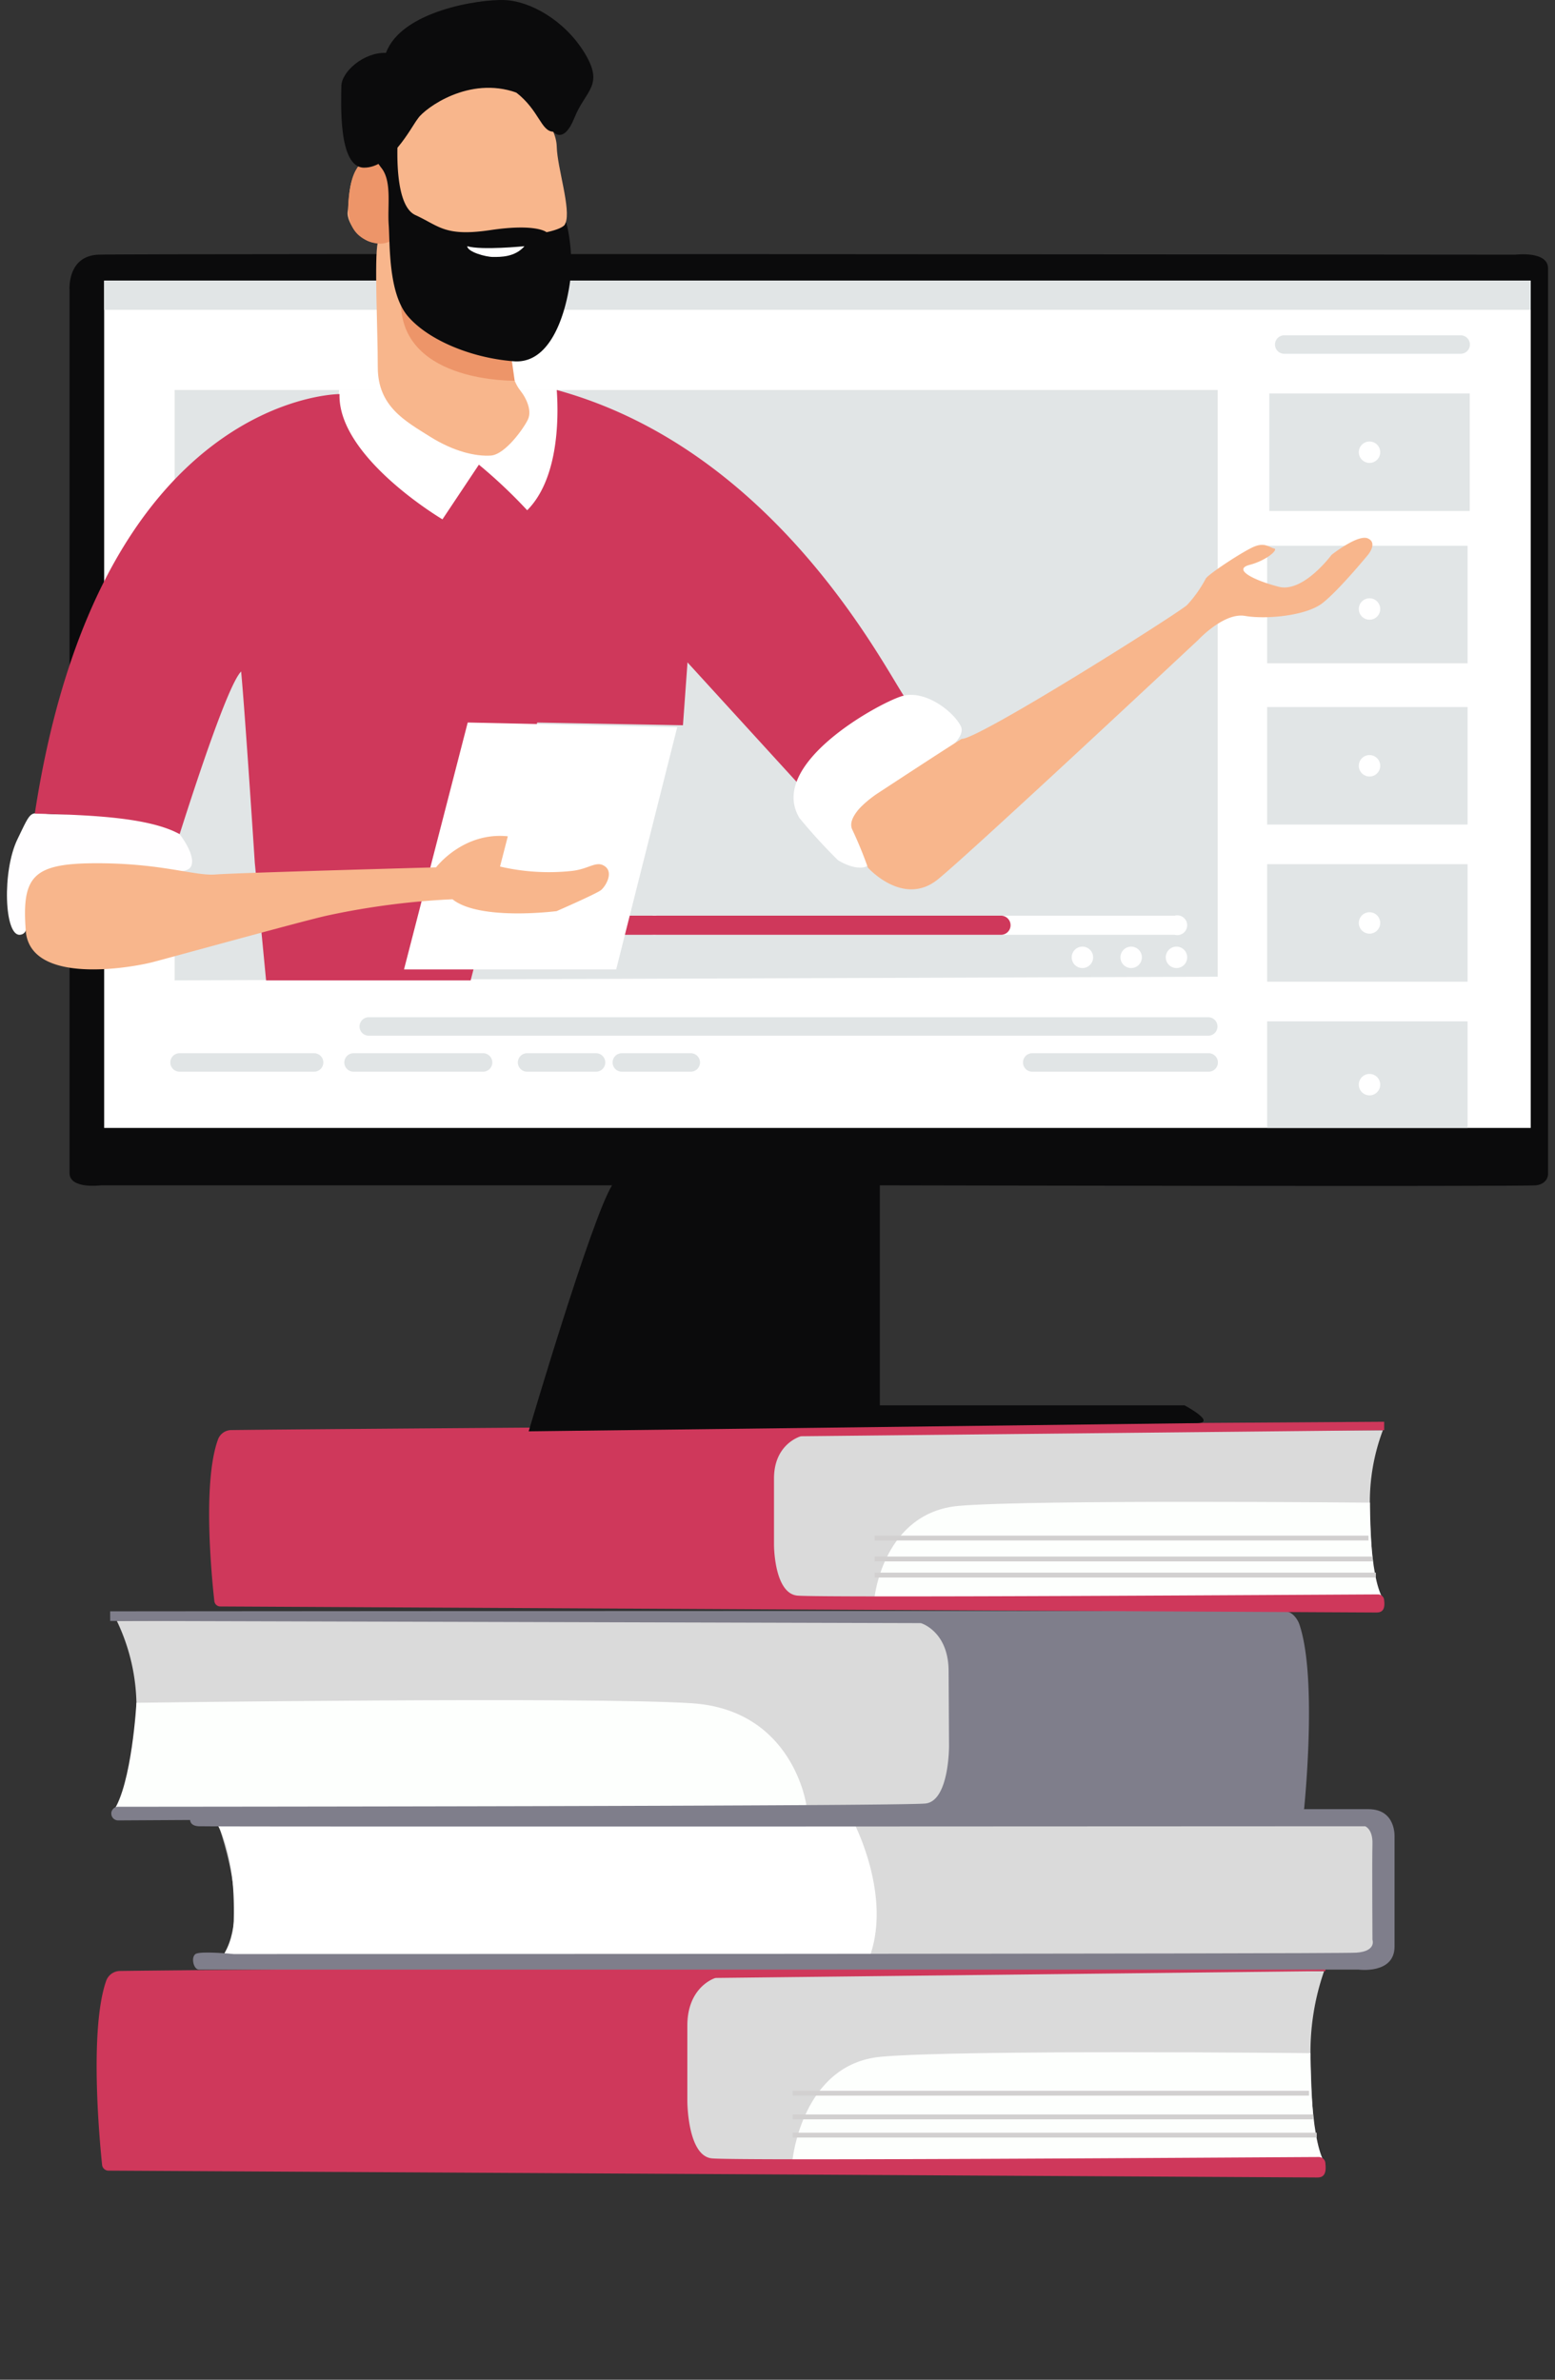 <svg xmlns="http://www.w3.org/2000/svg" xmlns:xlink="http://www.w3.org/1999/xlink" width="321.446" height="491.888" viewBox="0 0 321.446 491.888">
  <rect x="0" y="0" width="321.446" height="491.888" fill="#333333" stroke="none"/>
  <defs>
    <clipPath id="clip-path">
      <rect id="Rectangle_145" data-name="Rectangle 145" width="321.446" height="491.888" fill="none"/>
    </clipPath>
  </defs>
  <g id="Groupe_193" data-name="Groupe 193" transform="translate(-170.273 -1298.726)">
    <g id="Groupe_191" data-name="Groupe 191" transform="translate(170.273 1298.726)">
      <g id="Groupe_189" data-name="Groupe 189" clip-path="url(#clip-path)">
        <path id="Tracé_542" data-name="Tracé 542" d="M60,198.072a41.069,41.069,0,0,1,4.059,17.855c-.115,9.983-3.149,20.545-5.2,21.687,24.236.049,198.689-.38,198.689-.38L244.8,203.409l-20.146-6.276Z" transform="translate(-35.845 136.975)" fill="#dadada"/>
        <path id="Tracé_543" data-name="Tracé 543" d="M234.645,229.044s-2.691-19.669-23.668-21.055-114.82-.1-114.82-.1-.929,16.865-4.852,22.529c16.159-.005,143.349.029,143.349.029Z" transform="translate(-67.953 144.071)" fill="#fdfffd"/>
        <path id="Tracé_544" data-name="Tracé 544" d="M31.537,239.759l244.036-1.391a1.325,1.325,0,0,0,1.269-1.251c.525-5.508,2.381-27.863-.993-37.844-.436-1.291-1.593-2.686-2.851-2.7-25.1-.217-242.994-.027-242.994-.027l.01,1.976,167.384.458a1.163,1.163,0,0,1,.427.08c1.054.412,5.462,2.563,5.5,9.774.047,8.191.088,15.537.088,15.537s.064,11.3-4.83,11.891c-4.639.563-151.713.668-167.06.676a1.415,1.415,0,0,0,.01,2.818" transform="translate(-7.233 136.516)" fill="#7f7e8b"/>
        <path id="Tracé_545" data-name="Tracé 545" d="M230.5,240.4a51.013,51.013,0,0,0-2.8,17.819c.234,9.616.714,20.5,2.829,21.628-24.851.188-202.367.841-202.367.841l12.866-33.9L61.642,240.4Z" transform="translate(43.209 167.039)" fill="#dadada"/>
        <path id="Tracé_546" data-name="Tracé 546" d="M28.154,272.415s1.995-19.684,18.219-21.191,88.838-.751,88.838-.751-.236,16.867,2.825,22.509c-12.5.086-109.883.839-109.883.839Z" transform="translate(135.692 173.906)" fill="#fdfffd"/>
        <path id="Tracé_547" data-name="Tracé 547" d="M280.194,283.858,30.41,282.446A1.343,1.343,0,0,1,29.1,281.2c-.571-5.5-2.6-27.85.8-37.849a3.1,3.1,0,0,1,2.852-2.181c25.741-.359,249.232-1.944,249.232-1.944V241.2l-125.875,1.412a1.206,1.206,0,0,0-.437.081c-1.08.419-5.586,2.595-5.586,9.806V268.04s0,11.3,5.024,11.864c4.761.536,109.813-.2,125.552-.276a1.365,1.365,0,0,1,1.324,1.408c.337,2.822-1.059,2.822-1.788,2.822" transform="translate(-8.001 166.224)" fill="#cf385b"/>
        <line id="Ligne_33" data-name="Ligne 33" x1="108.346" transform="translate(163.847 441.326)" fill="none" stroke="#d2d0d0" stroke-miterlimit="10" stroke-width="1"/>
        <line id="Ligne_34" data-name="Ligne 34" x1="107.607" transform="translate(163.847 437.559)" fill="none" stroke="#d2d0d0" stroke-miterlimit="10" stroke-width="1"/>
        <line id="Ligne_35" data-name="Ligne 35" x1="106.746" transform="translate(163.847 432.663)" fill="none" stroke="#d2d0d0" stroke-miterlimit="10" stroke-width="1"/>
        <path id="Tracé_548" data-name="Tracé 548" d="M214.472,174.431a41.981,41.981,0,0,0-2.68,15.742c.222,8.494.681,18.108,2.7,19.106-23.765.166-193.516.742-193.516.742l12.3-29.944L53,174.431Z" transform="translate(71.392 121.201)" fill="#dadada"/>
        <path id="Tracé_549" data-name="Tracé 549" d="M20.98,202.711s1.908-17.387,17.423-18.719,84.954-.663,84.954-.663-.227,14.9,2.7,19.884c-11.954.076-105.076.742-105.076.742Z" transform="translate(159.832 127.267)" fill="#fdfffd"/>
        <path id="Tracé_550" data-name="Tracé 550" d="M262,212.82l-238.86-1.247a1.248,1.248,0,0,1-1.252-1.1c-.546-4.864-2.491-24.6.761-33.436a2.938,2.938,0,0,1,2.727-1.925c24.617-.319,238.334-1.719,238.334-1.719v1.746l-120.371,1.247a1.216,1.216,0,0,0-.419.073c-1.032.368-5.342,2.291-5.342,8.662v13.723s0,9.981,4.8,10.481c4.552.473,105.012-.175,120.062-.244a1.252,1.252,0,0,1,1.266,1.244c.322,2.493-1.014,2.493-1.71,2.493" transform="translate(22.422 120.481)" fill="#cf385b"/>
        <line id="Ligne_36" data-name="Ligne 36" x1="103.607" transform="translate(180.812 325.565)" fill="none" stroke="#d2d0d0" stroke-miterlimit="10" stroke-width="1"/>
        <line id="Ligne_37" data-name="Ligne 37" x1="102.9" transform="translate(180.812 322.238)" fill="none" stroke="#d2d0d0" stroke-miterlimit="10" stroke-width="1"/>
        <line id="Ligne_38" data-name="Ligne 38" x1="102.076" transform="translate(180.813 317.913)" fill="none" stroke="#d2d0d0" stroke-miterlimit="10" stroke-width="1"/>
        <path id="Tracé_552" data-name="Tracé 552" d="M242.373,272.627l-138.129,1.695s12.994-44.066,17.231-50.845H15.83s-6.5.847-6.5-2.542V38.456s-.564-7.061,5.932-7.344,292.923,0,292.923,0,6.779-.847,6.779,2.825V221.217s0,1.976-2.542,2.259-135.587,0-135.587,0v45.478h62.992s6.793,3.62,2.542,3.673" transform="translate(5.043 21.531)" fill="#0b0b0c"/>
        <path id="Tracé_553" data-name="Tracé 553" d="M20.98,222.013s8.05,20.136.424,29.177H258.116l3.39-2.685.578-13.416-1.469-13.076H20.98Z" transform="translate(23.804 154.262)" fill="#dadada"/>
        <path id="Tracé_554" data-name="Tracé 554" d="M215.073,222.269s8.615,16.042,3.107,29.177H84.007a13.559,13.559,0,0,0,3.095-7.911c.151-4.652.153-16.1-4.366-21.89,12.711.283,132.338.625,132.338.625" transform="translate(-38.797 154.006)" fill="#fff"/>
        <path id="Tracé_555" data-name="Tracé 555" d="M28.61,250.587s-6.92-.707-7.91,0-.376,3.212.707,3.212H261.086s7.484,1.025,7.484-4.766v-22.6s.385-5.791-5.386-5.791H20.2s-2.044,3.39,1.205,3.532,241.09,0,241.09,0,1.607.564,1.51,3.671,0,19.774,0,19.774.891,2.4-3.346,2.683-232.052.283-232.052.283" transform="translate(19.706 153.311)" fill="#7f7e8b"/>
        <path id="Tracé_556" data-name="Tracé 556" d="M102.835,48.408l8.7-.847s2.424,8.034,18.28,13.167c5.978.956,14.535-5.744,11.881-10.415-1.571-2.752-1.947-2-1.947-2l8.991-.469,4.191,15.913L139.745,81.646l-36.91-2.635-6.4-16.384Z" transform="translate(5.082 33.047)" fill="#fffffd"/>
        <rect id="Rectangle_138" data-name="Rectangle 138" width="294.901" height="175.132" transform="translate(21.531 58.011)" fill="#fff"/>
        <path id="Tracé_557" data-name="Tracé 557" d="M18.877,169.589l215.62-.752V47.561H18.877Z" transform="translate(17.222 33.047)" fill="#e1e5e6"/>
        <path id="Tracé_558" data-name="Tracé 558" d="M40.449,115.627h107a2.045,2.045,0,1,0,0-3.954h-107a2.046,2.046,0,1,0,0,3.954" transform="translate(95.392 77.594)" fill="#fff"/>
        <path id="Tracé_559" data-name="Tracé 559" d="M24.077,115.627h82.294a1.977,1.977,0,0,0,0-3.954H24.077a1.977,1.977,0,1,0,0,3.954" transform="translate(100.553 77.594)" fill="#cf385b"/>
        <path id="Tracé_560" data-name="Tracé 560" d="M20.784,127.874H194.409a1.907,1.907,0,0,0,0-3.813H20.784a1.907,1.907,0,0,0,0,3.813" transform="translate(55.403 86.202)" fill="#e1e5e6"/>
        <path id="Tracé_561" data-name="Tracé 561" d="M20.784,132.263H57.175a1.907,1.907,0,1,0,0-3.813H20.784a1.907,1.907,0,1,0,0,3.813" transform="translate(192.637 89.251)" fill="#e1e5e6"/>
        <path id="Tracé_562" data-name="Tracé 562" d="M20.784,44.708H57.175a1.907,1.907,0,1,0,0-3.813H20.784a1.907,1.907,0,1,0,0,3.813" transform="translate(244.733 28.415)" fill="#e1e5e6"/>
        <path id="Tracé_563" data-name="Tracé 563" d="M83.95,132.263H98.12a1.907,1.907,0,1,0,0-3.813H83.95a1.907,1.907,0,1,0,0,3.813" transform="translate(44.636 89.251)" fill="#e1e5e6"/>
        <path id="Tracé_564" data-name="Tracé 564" d="M95.506,132.263h14.171a1.907,1.907,0,1,0,0-3.813H95.506a1.907,1.907,0,1,0,0,3.813" transform="translate(13.495 89.251)" fill="#e1e5e6"/>
        <path id="Tracé_565" data-name="Tracé 565" d="M109.284,132.263h26.694a1.907,1.907,0,1,0,0-3.813H109.284a1.907,1.907,0,1,0,0,3.813" transform="translate(-36.158 89.251)" fill="#e1e5e6"/>
        <path id="Tracé_566" data-name="Tracé 566" d="M129.895,132.263h27.729a1.907,1.907,0,1,0,0-3.813H129.895a1.907,1.907,0,1,0,0,3.813" transform="translate(-92.737 89.251)" fill="#e1e5e6"/>
        <path id="Tracé_567" data-name="Tracé 567" d="M24.811,119.875h0a2.213,2.213,0,1,0-2.213-2.213,2.214,2.214,0,0,0,2.213,2.213" transform="translate(218.388 80.219)" fill="#fff"/>
        <path id="Tracé_568" data-name="Tracé 568" d="M30.339,119.875h0a2.213,2.213,0,1,0-2.213-2.213,2.214,2.214,0,0,0,2.213,2.213" transform="translate(203.491 80.219)" fill="#fff"/>
        <path id="Tracé_569" data-name="Tracé 569" d="M36.283,119.875h0a2.213,2.213,0,1,0-2.213-2.213,2.214,2.214,0,0,0,2.213,2.213" transform="translate(187.472 80.219)" fill="#fff"/>
        <rect id="Rectangle_139" data-name="Rectangle 139" width="294.901" height="6.027" transform="translate(21.531 58.011)" fill="#e1e5e6"/>
        <g id="Groupe_194" data-name="Groupe 194" transform="translate(261.945 81.327)">
          <rect id="Rectangle_140" data-name="Rectangle 140" width="41.429" height="24.292" transform="translate(0.441)" fill="#e1e5e6"/>
          <rect id="Rectangle_141" data-name="Rectangle 141" width="41.429" height="24.292" transform="translate(0 31.485)" fill="#e1e5e6"/>
          <rect id="Rectangle_142" data-name="Rectangle 142" width="41.429" height="24.292" transform="translate(0 64.816)" fill="#e1e5e6"/>
          <rect id="Rectangle_143" data-name="Rectangle 143" width="41.429" height="24.292" transform="translate(0 97.3)" fill="#e1e5e6"/>
          <rect id="Rectangle_144" data-name="Rectangle 144" width="41.429" height="22.033" transform="translate(0 129.784)" fill="#e1e5e6"/>
          <path id="Tracé_582" data-name="Tracé 582" d="M166.412,58.271h0a2.213,2.213,0,1,0-2.213-2.213,2.214,2.214,0,0,0,2.213,2.213" transform="translate(-145.255 -43.913)" fill="#fff"/>
          <path id="Tracé_583" data-name="Tracé 583" d="M166.412,77.393h0A2.213,2.213,0,1,0,164.2,75.18a2.214,2.214,0,0,0,2.213,2.213" transform="translate(-145.255 -30.626)" fill="#fff"/>
          <path id="Tracé_584" data-name="Tracé 584" d="M166.412,96.514h0A2.213,2.213,0,1,0,164.2,94.3a2.214,2.214,0,0,0,2.213,2.213" transform="translate(-145.255 -17.34)" fill="#fff"/>
          <path id="Tracé_590" data-name="Tracé 590" d="M166.412,96.514h0A2.213,2.213,0,1,0,164.2,94.3a2.214,2.214,0,0,0,2.213,2.213" transform="translate(-145.255 15.145)" fill="#fff"/>
          <path id="Tracé_585" data-name="Tracé 585" d="M166.412,135.4h0a2.213,2.213,0,1,0-2.213-2.213,2.214,2.214,0,0,0,2.213,2.213" transform="translate(-145.255 9.681)" fill="#fff"/>
        </g>
        <path id="Tracé_586" data-name="Tracé 586" d="M214.287,89.706h-45l-2.148,23.611,24.918,8.306,40.67-6.588s-4.152-15.179-4.582-15.323S214.287,89.706,214.287,89.706Z" transform="translate(-99.196 -9.098)" fill="#fff"/>
        <path id="Tracé_581" data-name="Tracé 581" d="M179.665,103.51s3.485,4.425,2.354,6.684-8.662.19-12.994,0-16.382.566-19.3,3.39.095,10.547-3.107,10.735-3.673-13.182-.471-19.774,2.235-5.379,7.53-5.145,15.445-1.258,25.99,4.11" transform="translate(-142.531 68.902)" fill="#fffeff"/>
        <path id="Tracé_579" data-name="Tracé 579" d="M119.98,48.408s-49.715,0-62.992,86.72c12.147.281,23.728.847,29.943,4.237,3.954-12.43,10.169-31.073,12.711-33.615.847,9.04,2.825,39.547,2.825,39.547l2.332,24.292h42.291L160.844,116.3l30.131.564.941-12.994,22.991,25.178s13.167-17.268,22.017-17.832c-4.332-6.215-26.753-51.223-72.037-63.651.478,6.779.1,18.643-6.113,24.858A104.864,104.864,0,0,0,148.792,63L141.26,74.3S119.6,61.5,119.98,48.408" transform="translate(-49.796 33.047)" fill="#cf385b"/>
        <path id="Tracé_577" data-name="Tracé 577" d="M132.8,89.072l-12.62,50.079H76.32L89.49,88.117Z" transform="translate(7.196 61.226)" fill="#fff"/>
        <path id="Tracé_576" data-name="Tracé 576" d="M64.143,115.13s-3.766-4.127,0-7.517,13.79-8.874,13.79-8.874,8.243-4.685,6.737-7.7-7.431-7.666-12.245-6.182-27.867,14.091-21.088,25.2a114.944,114.944,0,0,0,7.91,8.662s2.825,1.883,5.273,1.507.712-3.413-.376-5.1" transform="translate(113.946 59.055)" fill="#fff"/>
        <g id="Groupe_192" data-name="Groupe 192" transform="translate(70.526 0)">
          <path id="Tracé_570" data-name="Tracé 570" d="M131.428,67.074s.942,4.332,2.447,6.215,2.449,4.33,1.695,6.025-4.707,7.345-7.72,7.534-7.534-.754-12.618-3.956S104.5,76.679,104.5,68.581s-.753-22.409,0-25.8c-3.013.564-6.591-3.956-6.215-6.4s0-8.474,3.39-9.039,11.111-10.169,11.111-10.169,3.39-8.1,18.079-6.4c6.025,2.259,10.533,7.908,10.633,12.24S144.511,36,143.292,38.827s-1.319,12.43-8.85,13.371-3.013,14.877-3.013,14.877" transform="translate(-96.932 7.32)" fill="#f8b68c"/>
          <path id="Tracé_571" data-name="Tracé 571" d="M128.127,52.8s-22.851.51-23.5-15.547c5.186,3.812,17.9,7.774,17.9,7.774l4.9,2.817Z" transform="translate(-92.264 25.887)" fill="#ed9569"/>
          <path id="Tracé_572" data-name="Tracé 572" d="M129.048,35.637s-1.978,2.966-6.215,1.012-4.357-6.366-3.261-11.786,5.144-6.079,5.144-6.079l2.825,2.824Z" transform="translate(-117.527 13.052)" fill="#ed9569"/>
          <path id="Tracé_573" data-name="Tracé 573" d="M138.87,27.232s2.144,2.72,4.4-2.93,6.215-6.591,2.071-13.371S134.047.2,128.774.01s-21.28,2.259-24.482,10.922c-4.52-.188-9.227,3.866-9.227,6.923s-.754,16.8,4.707,16.8,9.525-7.967,11.111-10.169,10.577-8.82,20.355-5.351c4.766,3.74,5.078,7.995,7.632,8.093" transform="translate(-95.03 0)" fill="#0b0b0c"/>
          <path id="Tracé_574" data-name="Tracé 574" d="M104.21,15.978s-1.412,15.113,3.53,17.372,6.074,4.52,15.537,3.107,11.581.439,11.581.439,3.72-.72,3.908-1.851,1.459,5.2,1.176,9.876-2.824,19.36-11.864,18.653-17.8-4.518-21.89-9.322-3.673-14.97-3.956-18.925.707-8.993-1.552-11.771a16.337,16.337,0,0,1-2.966-6.308Z" transform="translate(-92.406 11.102)" fill="#0b0b0c"/>
          <path id="Tracé_575" data-name="Tracé 575" d="M115.255,30.027s-8.864.883-11.823,0c.054,1.188,3.82,2.224,5.327,2.224s4.518.071,6.5-2.224" transform="translate(-77.369 20.864)" fill="#fff"/>
        </g>
        <path id="Tracé_580" data-name="Tracé 580" d="M203.056,117.487s-15.906,2.071-21.557-2.447a156.748,156.748,0,0,0-25.987,3.39c-5.085,1.129-31.638,8.474-35.968,9.6s-25.394,4.9-26.255-6.5,1.563-13.967,14.933-13.935,19.984,2.663,24.316,2.32,45.571-1.473,45.571-1.473,5.559-7.369,14.832-6.415l-1.612,6.249a44.578,44.578,0,0,0,14.74.919c3.678-.376,5.184-2.259,6.974-.941s.093,4.142-.847,4.895-9.14,4.332-9.14,4.332" transform="translate(-87.964 70.837)" fill="#f8b68c"/>
        <path id="Tracé_578" data-name="Tracé 578" d="M3.447,133.759s7.344,8.235,14.5,2.4S71.8,86.631,71.8,86.631s5.273-5.651,9.6-4.9,12.616,0,16.006-2.637,9.416-9.981,9.416-9.981,2.071-2.447,0-3.39-7.532,3.39-7.532,3.39-5.839,7.91-10.923,6.591-9.6-3.578-6.025-4.518,6.025-3.2,5.085-3.39-1.885-1.319-4.144-.378-9.415,5.651-9.981,6.591a25.868,25.868,0,0,1-3.861,5.462c-1.788,1.695-43.235,27.87-46.616,27.682C19.538,109.169,5.476,118.4,5.476,118.4s-6.819,4.365-5.238,7.539a82.737,82.737,0,0,1,3.209,7.818" transform="translate(175.96 45.576)" fill="#f8b68c"/>
      </g>
    </g>
  </g>
</svg>
